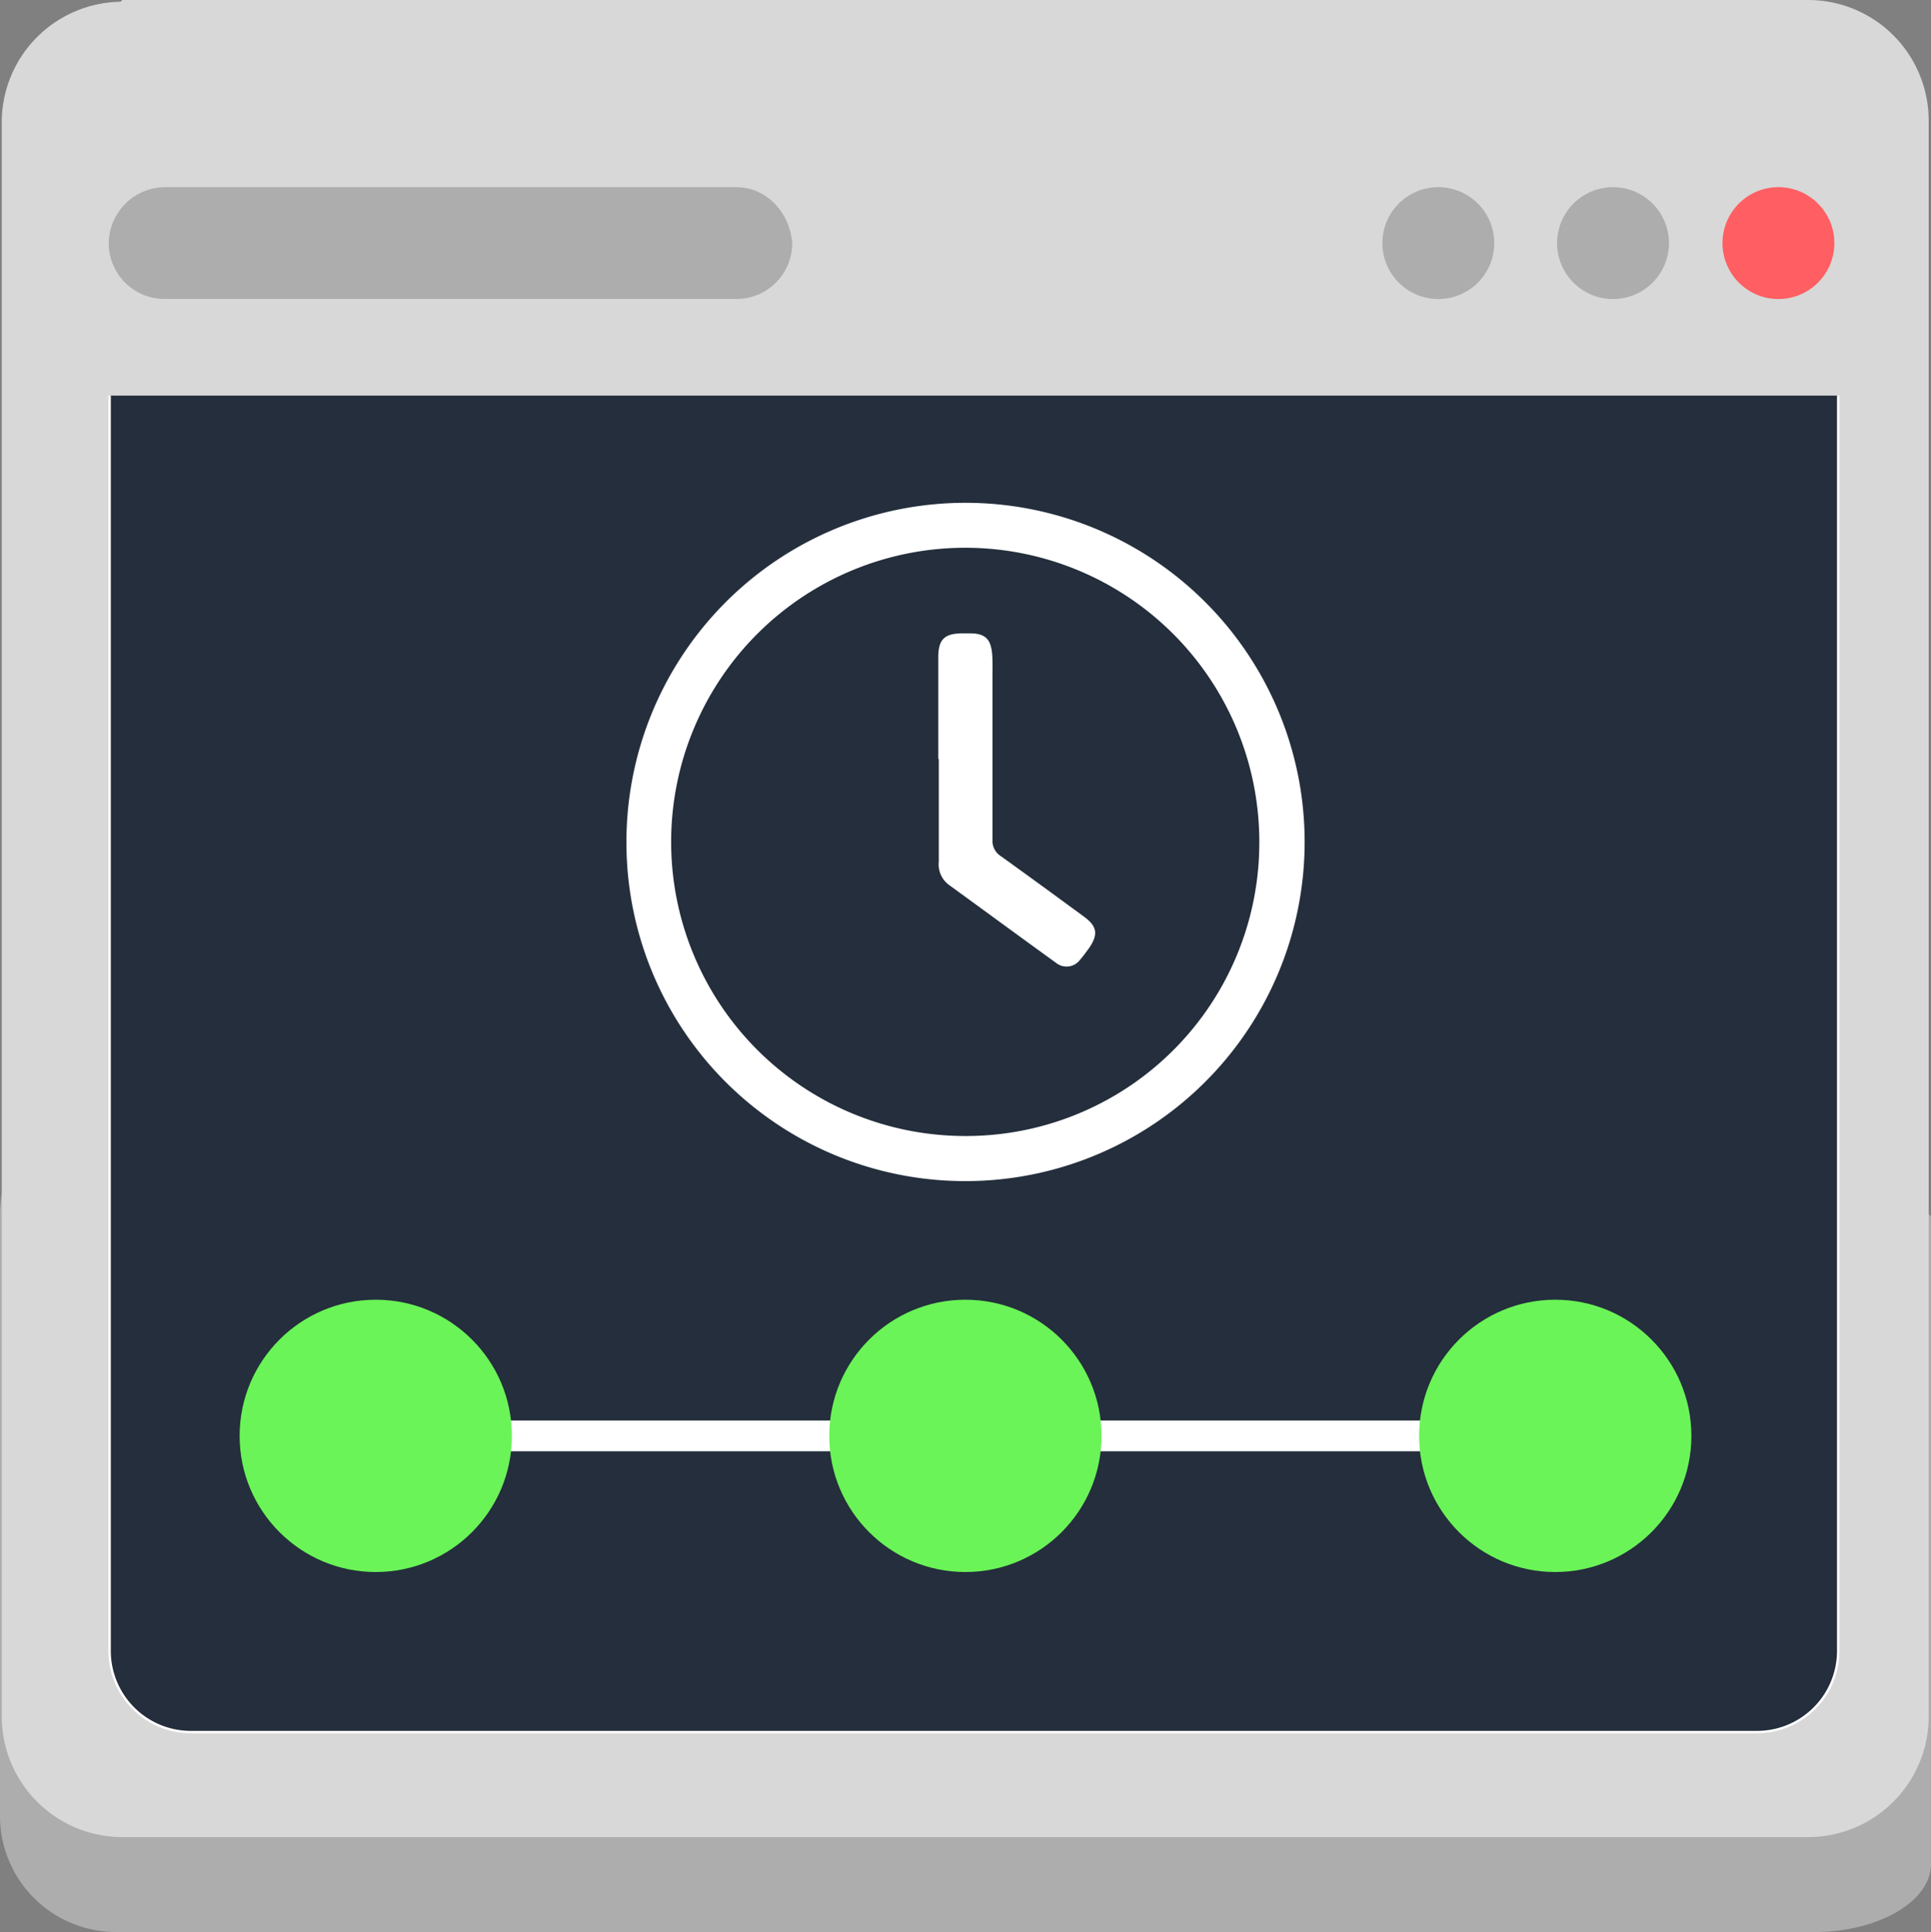 <svg xmlns="http://www.w3.org/2000/svg" viewBox="0 0 251.35 251.48"><rect x="0" y="0" width="251.35" height="251.48" fill="#808080" stroke="none"/><defs><style>.cls-1{fill:#d8d8d8;}.cls-2{fill:#adadad;}.cls-3{fill:#242e3c;stroke-width:0.31px;}.cls-3,.cls-5{stroke:#fff;stroke-miterlimit:10;}.cls-4{fill:#ff5f62;}.cls-5{fill:none;stroke-width:4px;}.cls-6{fill:#6af457;}.cls-7{fill:#fff;}</style></defs><title>timeline</title><g id="Layer_2" data-name="Layer 2"><g id="Objects"><path class="cls-1" d="M16,.23h0L16.27,0H235.68"></path><path class="cls-2" d="M251.05,158a15.1,15.1,0,0,0-15.1-15.1H15.1A15.1,15.1,0,0,0,0,158v78.35a15.1,15.1,0,0,0,15.1,15.1H236.25c8.15,0,15.1-3.93,15.1-8.84V158.33Z"></path><path class="cls-1" d="M15.93,0H235.34a15.7,15.7,0,0,1,15.71,15.7h0V223.39a15.71,15.71,0,0,1-15.71,15.71H15.93A15.71,15.71,0,0,1,.23,223.39h0V16.16A15.7,15.7,0,0,1,15.7.23h0Z"></path><path class="cls-3" d="M239.27,51.49V214.86a10.57,10.57,0,0,1-10.57,10.57H24.84a10.57,10.57,0,0,1-10.57-10.57h0V51.49"></path><circle class="cls-4" cx="231.49" cy="31.64" r="7.28"></circle><circle class="cls-2" cx="209.96" cy="31.64" r="7.28"></circle><circle class="cls-2" cx="187.22" cy="31.64" r="7.28"></circle><path class="cls-2" d="M103.12,31.64a7.26,7.26,0,0,1-7.27,7.27H21.43a7.27,7.27,0,0,1-7.28-7.27,7.38,7.38,0,0,1,7.28-7.28H95.85C99.79,24.36,102.82,27.69,103.12,31.64Z"></path><line class="cls-5" x1="48.91" y1="186.88" x2="196.44" y2="186.88"></line><circle class="cls-6" cx="48.91" cy="186.88" r="17.72"></circle><circle class="cls-6" cx="125.66" cy="186.88" r="17.72"></circle><circle class="cls-6" cx="202.44" cy="186.88" r="17.72"></circle><path class="cls-7" d="M81.54,109.51a44.14,44.14,0,1,1,44,44.21A44.07,44.07,0,0,1,81.54,109.51Zm82.38,0a38.28,38.28,0,1,0-38.61,38.34A38.18,38.18,0,0,0,163.92,109.51Z"></path><path class="cls-7" d="M122.13,98.78c0-4.39,0-8.79,0-13.19,0-2.39.8-3.16,3.2-3.16h.93c1.94,0,2.71.72,2.88,2.65.08.93.05,1.87.05,2.81,0,7.13,0,14.26,0,21.4a2.35,2.35,0,0,0,1.1,2.15c3.63,2.6,7.23,5.24,10.83,7.88,1.67,1.23,1.85,2.26.69,4-.4.56-.81,1.12-1.26,1.64a2.18,2.18,0,0,1-3.07.37c-4.69-3.39-9.35-6.81-14-10.19a3.32,3.32,0,0,1-1.28-3V98.78Z"></path></g></g></svg>
